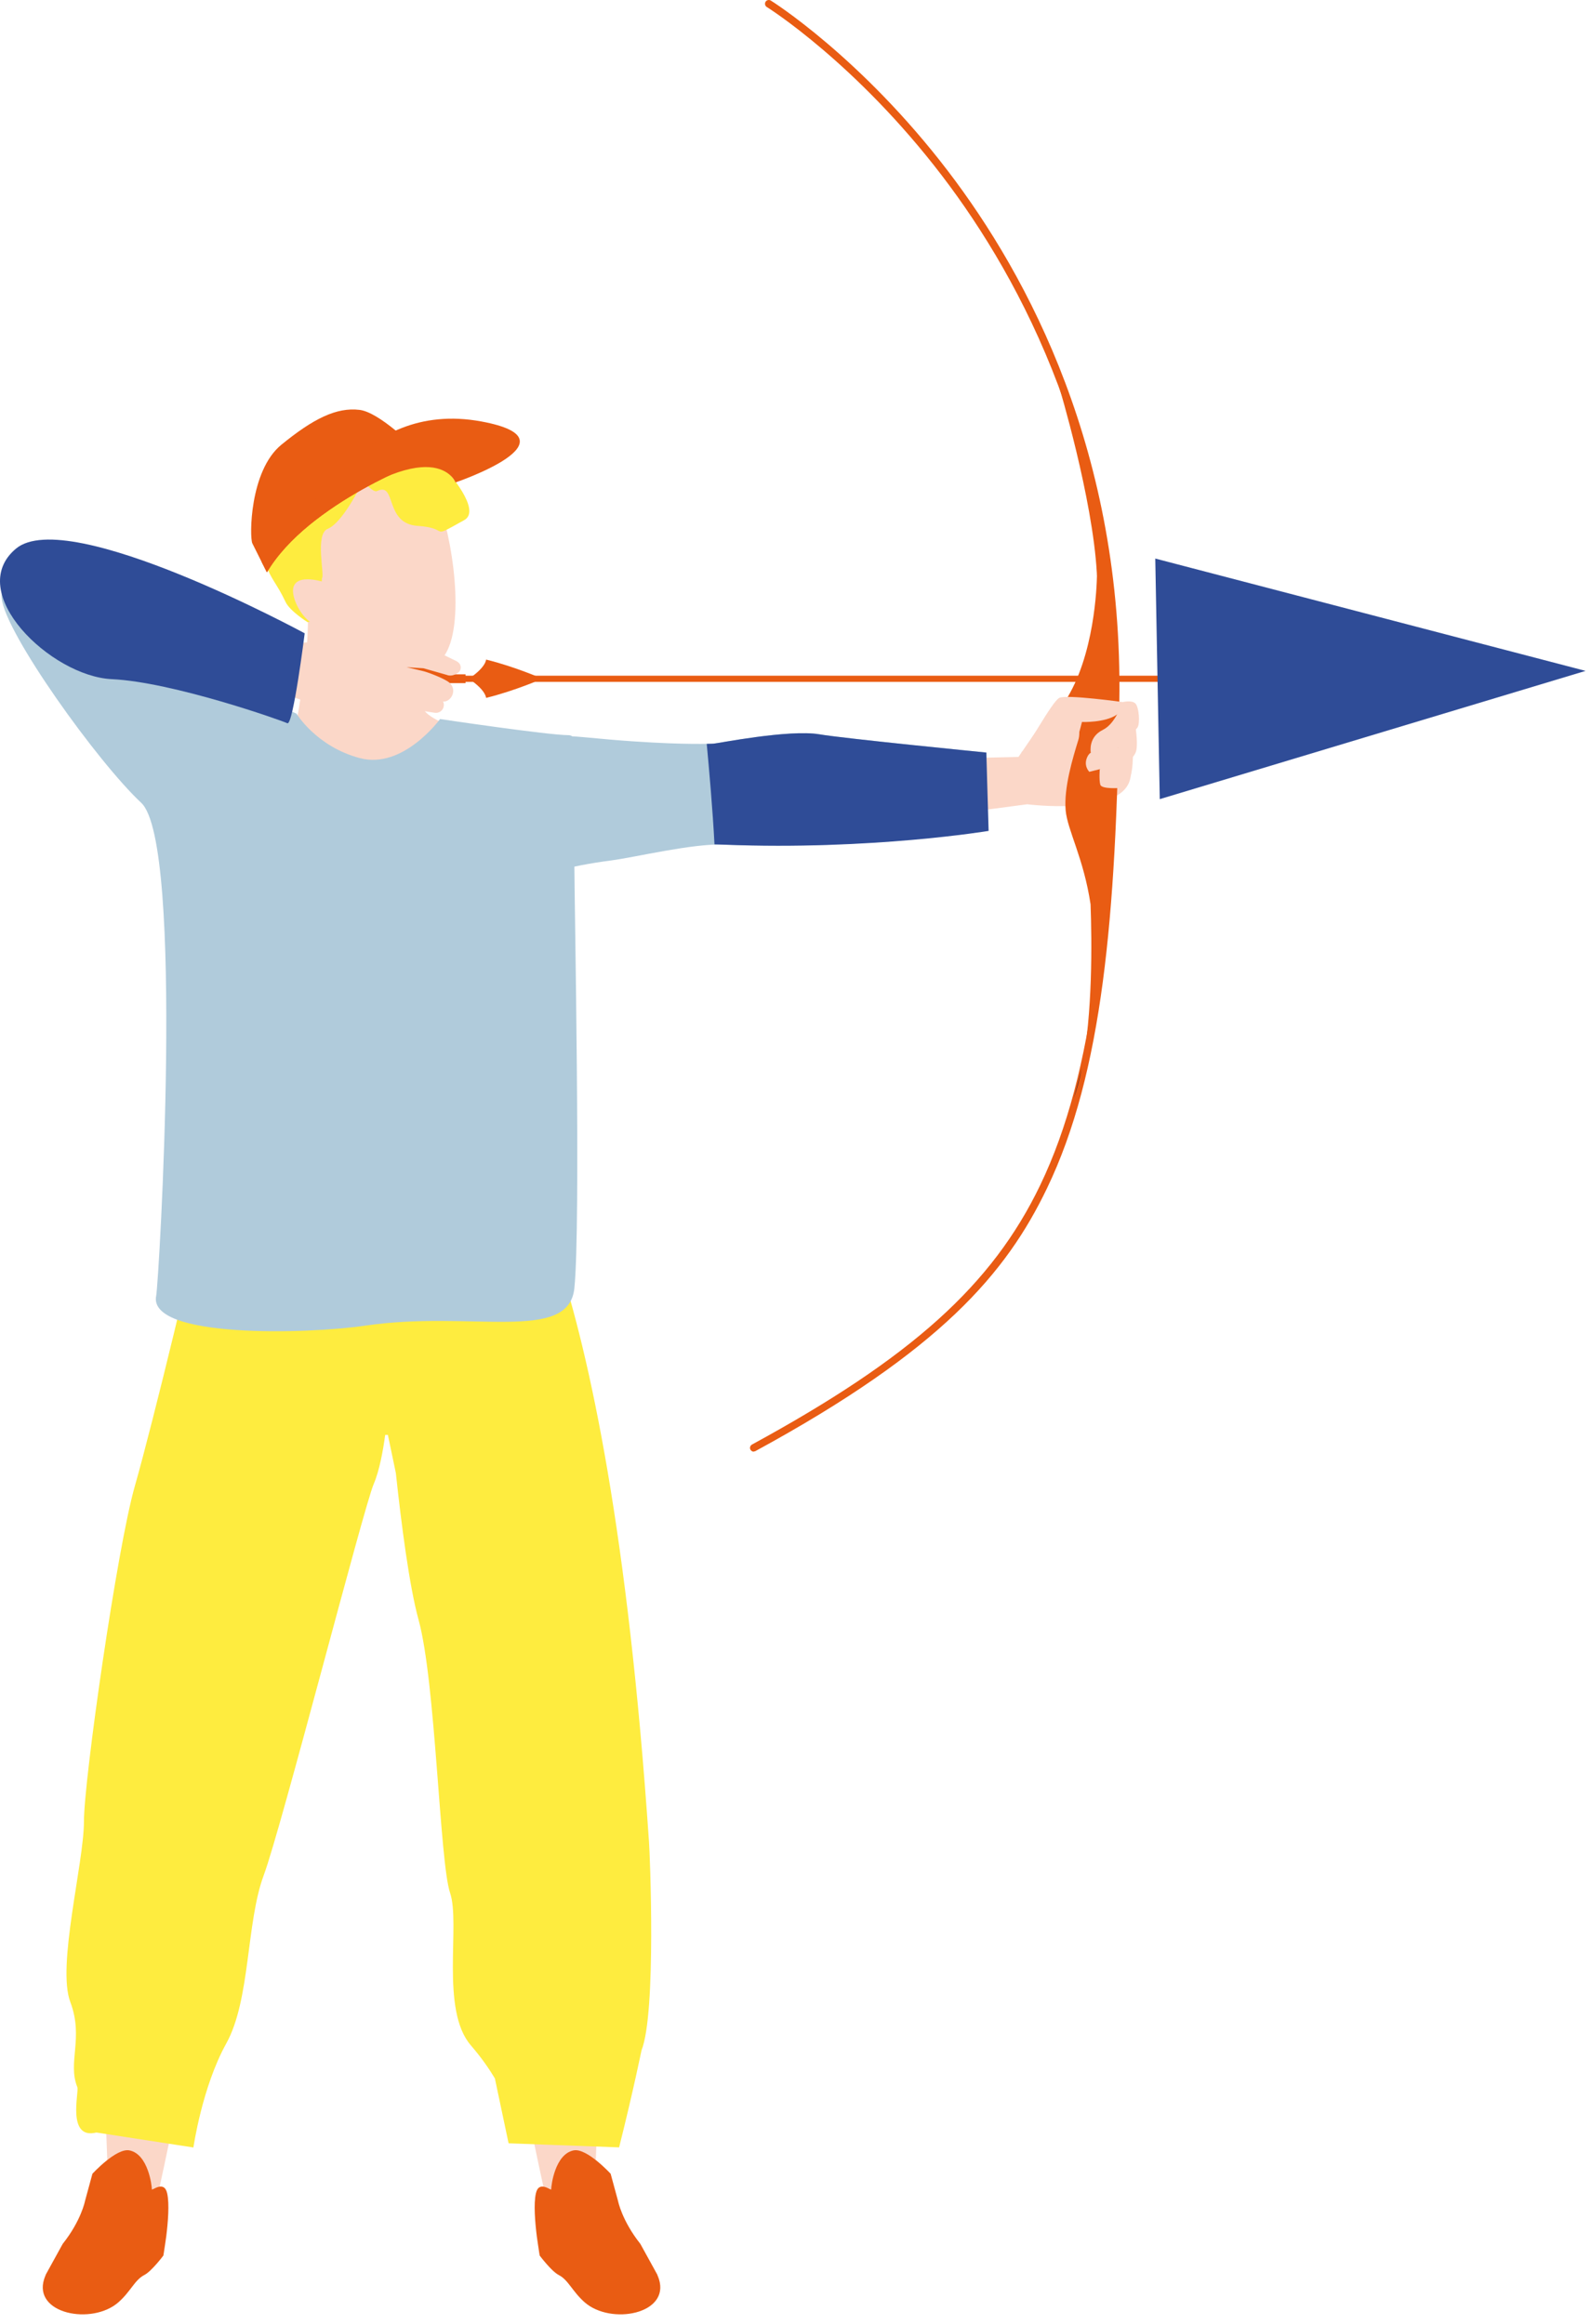 <svg width="152" height="222" viewBox="0 0 152 222" fill="none" xmlns="http://www.w3.org/2000/svg">
<path d="M79.28 72.691L97.3 72.301C97.3 72.301 100.62 67.431 100.9 67.151C101.18 66.871 108.11 67.431 107.83 68.261C107.55 69.091 108.5 72.711 107.93 74.561C106.89 77.951 98.14 76.821 98.14 76.821L79 79.351L79.28 72.701V72.691Z" fill="#FBD7C8"/>
<path d="M21.069 73.241C23.029 74.771 39.089 83.501 39.089 83.501L49.069 71.861C49.239 71.391 40.839 69.171 40.479 67.701C39.849 65.171 38.039 57.101 37.559 53.781L29.019 52.531C29.199 52.901 29.619 57.191 29.339 61.361C29.239 62.891 28.619 67.791 28.279 69.081C27.889 70.591 19.849 72.291 21.069 73.241Z" fill="#FBD7C8"/>
<path d="M34.58 43.951C37.04 42.411 41.03 45.391 41.99 48.191C43.51 52.641 44.5 61.031 41.96 63.181C38.89 65.771 33.88 62.941 31.3 59.801C30.39 58.691 29.25 53.381 29.27 51.291C29.29 49.191 30.19 46.611 31.27 45.571C31.94 44.931 34.57 43.951 34.57 43.951H34.58Z" fill="#FBD7C8"/>
<path d="M24.669 51.901C23.95 49.411 24.569 45.021 26.819 42.981C28.009 41.901 32.8 39.191 35.75 40.531C36.94 39.981 42.69 44.971 42.69 44.971C42.69 44.971 46.07 48.731 44.35 49.681C40.87 51.611 43.14 50.441 39.91 50.231C36.68 50.021 37.919 46.001 36.029 46.901C35.639 47.091 34.89 46.061 34.64 46.071C34.36 46.571 32.7 49.951 31.31 50.511C30.06 51.011 31.04 54.961 30.76 55.221C30.46 59.131 30.399 59.151 30.399 59.151L29.39 59.431C29.39 59.431 27.689 58.371 27.279 57.491C26.409 55.651 25.91 55.401 25.36 53.831C25.119 53.411 25.22 53.851 24.66 51.901H24.669Z" fill="#FEEC3F"/>
<path d="M31.51 55.781C31.51 55.781 28.58 54.631 28.06 56.011C27.54 57.391 30.22 61.601 31.88 58.831L31.51 55.781Z" fill="#FBD7C8"/>
<path d="M17.989 195.631C16.849 201.451 15.639 207.081 15.639 207.081L14.879 210.591C14.879 210.591 10.809 211.111 10.179 211.481C9.549 211.861 10.259 206.611 10.259 206.611C10.259 206.611 10.059 201.431 9.879 195.631H17.989Z" fill="#FBD7C8"/>
<path d="M15.879 213.631C15.849 213.851 15.819 214.071 15.789 214.261C15.689 214.961 15.609 215.441 15.609 215.441C15.609 215.441 14.499 216.931 13.789 217.301C12.859 217.781 12.509 218.851 11.309 219.911C8.799 222.111 3.149 221.031 4.219 217.681C4.259 217.571 4.299 217.451 4.359 217.311C4.359 217.301 4.359 217.291 4.369 217.271L5.989 214.331C7.759 212.101 8.119 210.241 8.119 210.241L8.829 207.631C8.829 207.631 11.119 205.131 12.379 205.401C14.149 205.771 14.509 208.751 14.509 209.121C14.509 209.281 15.679 208.211 15.969 209.491C16.199 210.491 16.049 212.281 15.879 213.641V213.631Z" fill="#E95C13"/>
<path d="M49.18 195.631C50.32 201.451 51.529 207.081 51.529 207.081L52.29 210.591C52.29 210.591 56.36 211.111 56.99 211.481C57.62 211.861 56.91 206.611 56.91 206.611C56.91 206.611 57.11 201.431 57.29 195.631H49.18Z" fill="#FBD7C8"/>
<path d="M51.289 213.631C51.319 213.851 51.349 214.071 51.379 214.261C51.479 214.961 51.559 215.441 51.559 215.441C51.559 215.441 52.669 216.931 53.379 217.301C54.309 217.781 54.659 218.851 55.859 219.911C58.369 222.111 64.02 221.031 62.95 217.681C62.91 217.571 62.869 217.451 62.809 217.311C62.809 217.301 62.809 217.291 62.799 217.271L61.179 214.331C59.41 212.101 59.049 210.241 59.049 210.241L58.339 207.631C58.339 207.631 56.049 205.131 54.789 205.401C53.019 205.771 52.66 208.751 52.66 209.121C52.66 209.281 51.49 208.211 51.2 209.491C50.97 210.491 51.119 212.281 51.289 213.641V213.631Z" fill="#E95C13"/>
<path d="M59.149 205.111C60.579 199.401 61.279 195.851 61.289 195.841C62.719 192.271 62.089 176.921 61.999 175.861C57.989 117.041 47.539 108.531 47.539 108.531L21.059 110.291C21.059 110.291 20.399 112.761 19.359 117.171L18.929 117.131C19.029 117.601 14.609 135.921 12.889 141.921C11.169 147.921 8.019 170.011 8.019 173.981C8.019 177.951 5.409 187.801 6.719 191.231C8.019 194.671 6.429 196.981 7.389 199.361C7.569 199.811 6.349 204.401 9.209 203.691L18.479 205.121C18.479 205.121 19.299 199.361 21.619 195.181C23.939 191.001 23.509 183.651 25.199 179.111C26.889 174.571 34.719 144.041 35.709 141.731C36.249 140.471 36.599 138.551 36.799 137.061H37.059C37.309 138.251 37.559 139.461 37.819 140.701C38.339 145.561 39.109 151.531 39.989 154.721C41.629 160.671 41.999 177.851 42.999 180.801C44.009 183.761 42.039 191.971 44.989 195.371C45.979 196.521 46.709 197.571 47.279 198.521C48.099 202.411 48.589 204.721 48.589 204.721L59.159 205.111H59.149Z" fill="#FEEC3F"/>
<path d="M6.791 54.891C6.511 54.341 -0.179 53.821 0.161 57.151C0.501 60.481 9.331 72.801 13.491 76.681C17.651 80.561 15.191 122.381 14.921 123.771C14.101 127.851 29.361 127.441 34.901 126.621C44.981 125.131 54.321 128.321 54.871 123.061C55.501 117.111 54.871 85.721 54.871 82.391C54.871 79.061 56.261 70.221 54.321 70.221C52.381 70.221 42.041 68.681 42.041 68.681C42.041 68.681 38.531 73.521 34.371 72.411C30.211 71.301 28.331 68.171 28.331 68.171C28.331 68.171 19.821 64.311 17.051 61.541C14.281 58.771 6.791 54.891 6.791 54.891Z" fill="#B0CBDB"/>
<path d="M94.29 79.261C94.29 79.261 83.3 81.231 69.16 80.671C66.19 80.551 60.71 81.881 58.43 82.181C49.87 83.291 48.93 85.391 48.93 85.391L41.17 73.751C41.72 73.471 47.55 69.591 55.86 70.421C57.6 70.591 59.13 70.721 60.48 70.811C65.59 71.161 67.98 71.031 68.19 71.031C68.47 71.031 75.4 69.641 78.31 70.141C80.56 70.531 94.25 71.881 94.25 71.881L94.29 79.261Z" fill="#B0CBDB"/>
<path d="M94.47 79.361C94.47 79.361 83.289 81.231 69.149 80.681C68.849 80.671 68.56 80.661 68.26 80.651C68.1 77.481 67.73 73.291 67.519 71.051C67.9 71.051 68.109 71.031 68.169 71.031C68.449 71.031 75.38 69.641 78.29 70.141C80.55 70.531 94.23 71.881 94.23 71.881L94.45 79.361H94.47Z" fill="#2F4C97"/>
<path d="M40.749 43.861C40.749 43.861 29.449 47.971 25.499 54.671C25.499 54.671 25.309 54.291 24.979 53.641C24.749 53.181 24.459 52.591 24.109 51.901C23.829 51.351 23.829 44.971 26.879 42.481C29.929 39.991 32.149 38.881 34.359 39.151C36.199 39.381 39.369 42.471 40.399 43.521C40.609 43.741 40.729 43.861 40.729 43.861H40.749Z" fill="#E95C13"/>
<path d="M40.751 43.861C40.751 43.861 29.451 47.971 25.5 54.671C25.5 54.671 25.311 54.291 24.98 53.641C26.401 51.341 30.36 45.881 36.86 44.141C38.21 43.781 39.391 43.591 40.411 43.521C40.621 43.741 40.741 43.861 40.741 43.861H40.751Z" fill="#E95C13"/>
<path d="M29.379 50.241C29.379 50.241 34.089 38.041 46.009 40.261C55.489 42.021 43.519 46.081 43.519 46.081C43.519 46.081 41.579 40.811 29.379 50.241Z" fill="#E95C13"/>
<path d="M43.391 64.541V65.131H115.901V64.541H43.391Z" fill="#E95C13"/>
<path d="M44.789 64.831C46.439 65.931 46.439 66.661 46.439 66.661C49.209 65.981 51.809 64.831 51.809 64.831C51.809 64.831 49.219 63.681 46.439 63.001C46.439 63.001 46.439 63.731 44.789 64.831Z" fill="#E95C13"/>
<path d="M114.141 64.541V65.131C114.141 65.131 116.431 65.131 116.521 65.131C117.201 65.131 117.75 64.831 117.75 64.831C117.75 64.831 117.201 64.531 116.521 64.531C116.431 64.531 114.141 64.531 114.141 64.531V64.541Z" fill="#7D8085"/>
<path d="M40.85 64.541H42.379V65.121C42.379 65.121 41.35 65.121 40.85 65.121C40.79 65.121 40.72 65.121 40.66 65.121C40.17 65.121 39.77 64.821 39.77 64.821C39.77 64.821 40.17 64.521 40.66 64.521C40.73 64.521 40.79 64.521 40.85 64.521V64.541Z" fill="#4B405F"/>
<path d="M41.619 64.411V65.251H44.479V64.411H41.619Z" fill="#E95C13"/>
<path d="M72.018 138.661C71.888 138.661 71.769 138.591 71.698 138.471C71.599 138.301 71.668 138.081 71.838 137.981C87.058 129.691 94.788 122.751 99.378 113.201C104.638 102.271 105.899 87.411 106.219 66.981C106.589 43.531 97.608 26.761 90.018 16.811C81.778 6.021 73.349 0.721 73.259 0.671C73.089 0.571 73.038 0.341 73.138 0.171C73.239 0.001 73.469 -0.049 73.638 0.051C73.728 0.101 82.258 5.461 90.568 16.341C98.238 26.381 107.308 43.321 106.938 66.981C106.618 87.511 105.348 102.451 100.028 113.501C96.138 121.591 89.909 128.951 72.178 138.601C72.129 138.631 72.069 138.641 72.009 138.641L72.018 138.661Z" fill="#E95C13"/>
<path d="M105.06 94.361C105.06 94.361 105.15 93.741 105.29 92.621C105.56 90.861 105.76 89.101 105.85 87.461C106.57 79.781 107.31 68.791 106.23 56.911C106.29 56.341 105.89 54.511 105.87 54.391C103.71 41.431 101.17 36.901 101.17 36.901C101.17 36.901 104.39 47.541 104.79 54.751C104.79 54.841 104.79 54.921 104.8 55.011C104.78 55.961 104.58 62.621 101.75 66.991C101.75 66.991 103.53 69.031 103.02 70.681C102.51 72.341 101.62 75.231 101.81 77.411C101.98 79.291 103.53 81.971 104.19 86.381C104.32 89.971 104.39 96.791 103.36 102.001C103.85 100.031 104.49 97.281 105 94.371H105.06V94.361Z" fill="#E95C13"/>
<path d="M103.36 101.991C102.91 103.791 102.58 104.941 102.58 104.941C102.89 104.051 103.15 103.061 103.36 101.991Z" fill="#291C2F"/>
<path d="M104.199 71.871C104.199 71.721 103.989 70.391 105.369 69.711C106.619 69.101 107.219 67.071 107.219 67.071C107.219 67.071 108.049 66.851 108.439 67.161C108.829 67.471 108.939 69.161 108.659 69.511C108.009 70.291 106.939 71.411 106.939 71.411L104.199 71.871Z" fill="#FBD7C8"/>
<path d="M108.5 71.871C108.21 72.561 107.46 72.951 106.68 73.102C105.9 73.251 104.07 73.722 104.07 73.722C104.07 73.722 103.42 73.102 103.94 72.181C104.46 71.261 106.94 71.412 106.94 71.412L108.5 69.561C108.5 69.561 108.76 71.251 108.5 71.871Z" fill="#FBD7C8"/>
<path d="M108.24 72.022C108.24 72.171 108.239 73.561 107.979 74.181C107.719 74.802 107.069 75.261 107.069 75.261C107.069 75.261 105.249 75.412 105.119 74.951C104.989 74.492 105.069 73.481 105.069 73.481C105.069 73.481 105.759 73.031 106.719 72.681C106.929 72.612 108.249 72.022 108.249 72.022H108.24Z" fill="#FBD7C8"/>
<path d="M98.449 74.931C98.809 74.931 100.849 76.051 101.689 74.181C102.529 72.321 103.369 68.961 103.369 68.961C103.369 68.961 105.579 69.051 106.709 68.251C107.029 68.021 107.349 67.071 107.349 67.071C107.349 67.071 101.949 66.321 101.219 66.651C100.489 66.981 97.879 71.931 97.639 71.801C97.399 71.681 98.449 74.931 98.449 74.931Z" fill="#FBD7C8"/>
<path d="M37.02 64.082C37.02 64.082 37.429 62.761 37.69 62.742C37.95 62.721 40.76 62.502 40.76 62.502L42.69 64.151L42.49 64.942L37.01 64.082H37.02Z" fill="#E95C13"/>
<path d="M43.69 63.191L41.02 61.881C41.02 61.881 39.52 61.601 38.25 61.561C37.63 61.451 36.36 61.221 35.23 61.131C33.67 60.991 26.26 61.581 26 61.601L26.35 66.021C26.35 66.021 35.54 69.191 36.05 69.151L38.86 69.491L41.07 69.321C41.07 69.321 41.03 68.771 40.73 68.511C40.43 68.251 38.77 68.391 38.77 68.391L36.77 67.701C36.81 67.601 36.84 67.491 36.88 67.381C38.47 67.611 40.51 67.921 41.53 68.081C41.9 68.141 42.26 67.921 42.37 67.561C42.43 67.371 42.41 67.171 42.33 67.011C43.07 67.071 43.73 65.941 42.95 65.221C42.56 64.861 41.01 64.251 40.46 64.111C39.93 63.981 39.38 63.851 38.84 63.731L40.46 63.831L42.67 64.461C43.02 64.611 43.43 64.501 43.77 64.251C44.14 63.981 44.08 63.411 43.68 63.201L43.69 63.191Z" fill="#FBD7C8"/>
<path d="M29.11 60.491C29.11 60.491 6.52 48.241 1.53 52.401C-3.46 56.561 4.86 64.601 10.68 64.871C16.5 65.141 26.89 68.811 27.45 69.081C28 69.361 29.11 60.491 29.11 60.491Z" fill="#2F4C97"/>
<path d="M110.801 76.331L110.371 53.351L151.481 64.081L110.801 76.331Z" fill="#2F4C97"/>
</svg>
